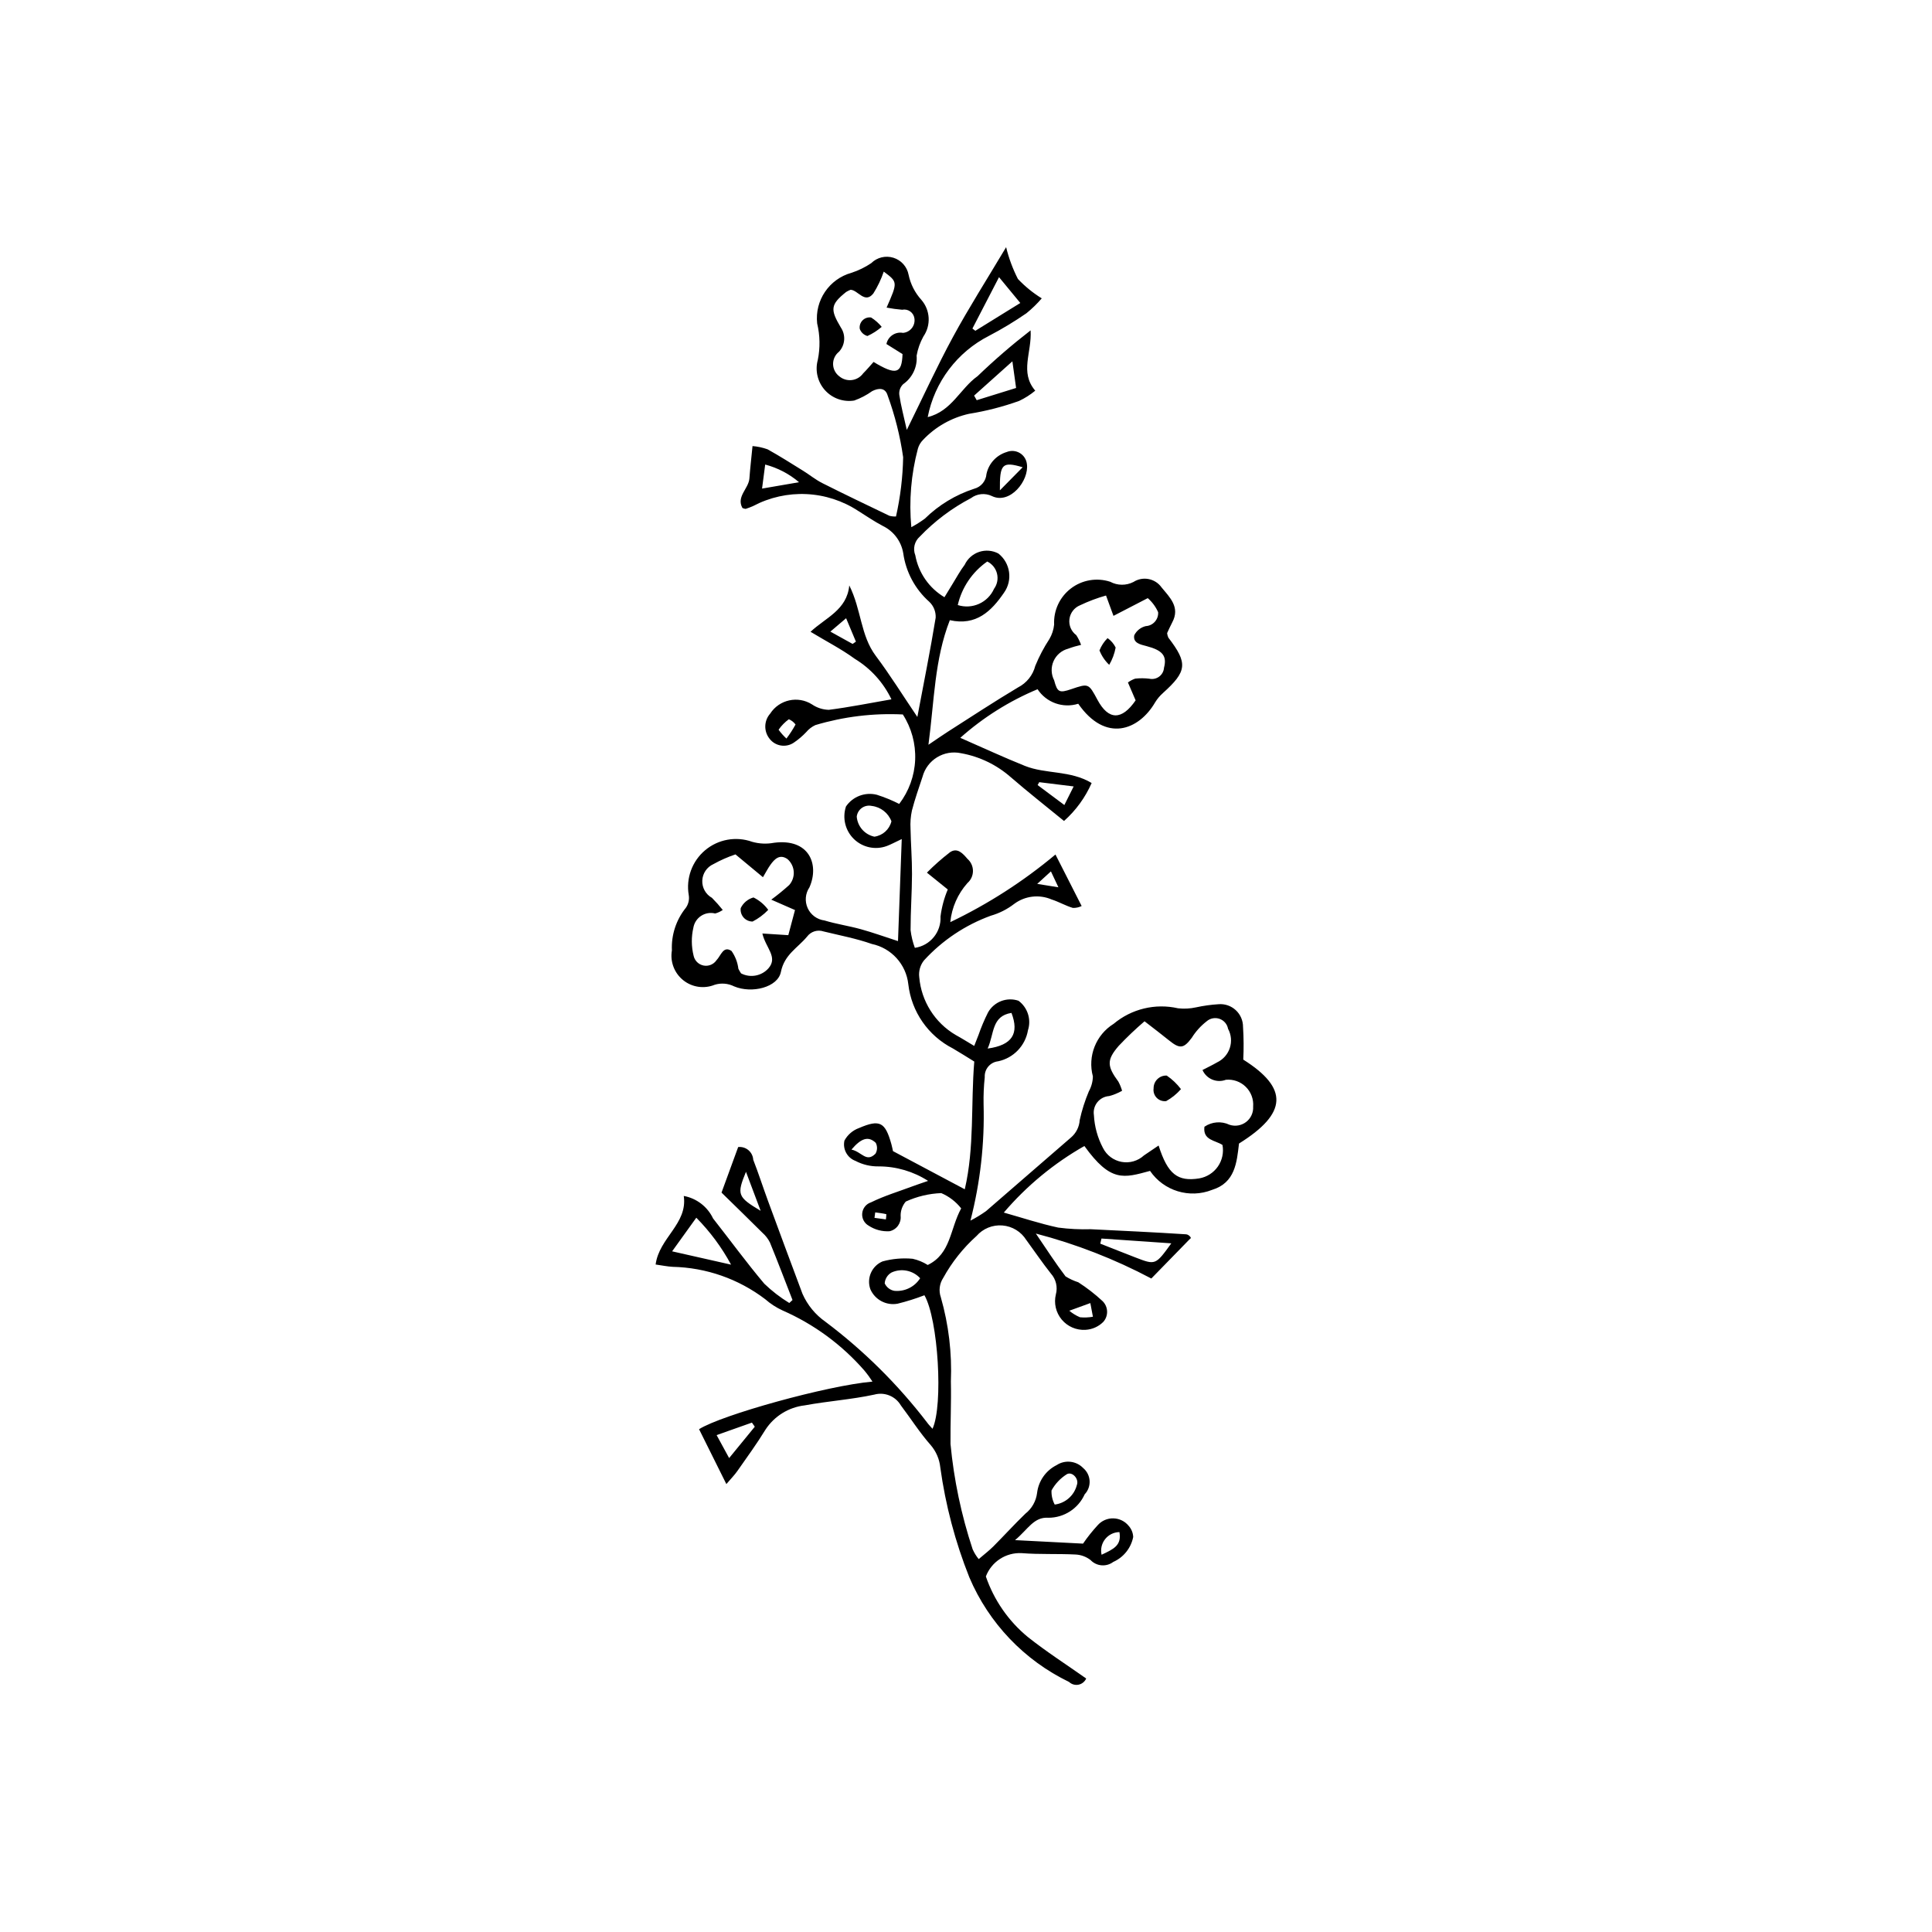 <?xml version="1.0" encoding="UTF-8"?>
<!-- The Best Svg Icon site in the world: iconSvg.co, Visit us! https://iconsvg.co -->
<svg fill="#000000" width="800px" height="800px" version="1.1" viewBox="144 144 512 512" xmlns="http://www.w3.org/2000/svg">
 <g>
  <path d="m380.24 329.33c-2.125-4.441-5.496-8.172-9.703-10.73-3.504-2.559-7.41-4.562-11.734-7.168 3.977-3.742 9.656-5.762 10.262-12.289 3.227 6.406 2.957 13.242 7.016 18.652 3.809 5.078 7.168 10.492 11.027 16.203 1.738-9.203 3.453-17.73 4.856-26.312v-0.004c0.074-1.586-0.547-3.121-1.699-4.207-3.746-3.328-6.188-7.875-6.891-12.836-0.508-3.141-2.512-5.84-5.371-7.234-2.273-1.188-4.402-2.648-6.578-4.016h-0.004c-4.09-2.684-8.828-4.219-13.719-4.449-4.887-0.227-9.75 0.859-14.074 3.144-0.656 0.297-1.332 0.555-2.019 0.773-0.297-0.027-0.586-0.109-0.859-0.238-1.684-3.023 1.656-5.125 1.852-7.836 0.195-2.699 0.512-5.394 0.824-8.57 1.359 0.109 2.699 0.398 3.988 0.859 3.203 1.777 6.301 3.75 9.418 5.684 1.711 1.062 3.293 2.367 5.082 3.269 5.883 2.965 11.832 5.809 17.773 8.656l-0.004 0.004c0.578 0.152 1.172 0.215 1.766 0.191 1.16-5.16 1.797-10.422 1.895-15.707-0.797-5.598-2.18-11.094-4.121-16.398-0.609-2.078-2.406-1.973-4.078-1.125-1.465 1.051-3.07 1.895-4.769 2.5-2.887 0.461-5.809-0.578-7.762-2.754-1.949-2.18-2.66-5.199-1.887-8.016 0.652-3.199 0.59-6.496-0.172-9.668-0.664-6.09 3.18-11.762 9.078-13.41 1.859-0.605 3.625-1.465 5.25-2.559 1.543-1.527 3.805-2.082 5.883-1.434 2.074 0.645 3.625 2.387 4.023 4.523 0.516 2.473 1.684 4.758 3.379 6.629 2.379 2.742 2.598 6.746 0.531 9.73-0.867 1.574-1.473 3.281-1.785 5.051 0.246 2.969-1.105 5.848-3.547 7.555-0.777 0.73-1.164 1.785-1.043 2.84 0.414 2.828 1.164 5.609 1.984 9.301 4.363-8.84 8.039-16.898 12.254-24.664 4.16-7.664 8.863-15.031 14.07-23.77v0.004c0.711 2.918 1.758 5.742 3.121 8.418 1.875 1.98 3.996 3.711 6.32 5.144-1.234 1.441-2.598 2.766-4.07 3.957-3.176 2.191-6.481 4.184-9.895 5.969-8.445 4.297-14.441 12.242-16.258 21.539 6.348-1.527 8.641-7.625 13.234-10.859h-0.004c4.461-4.289 9.148-8.332 14.043-12.121 0.352 5.906-2.953 11.078 1.223 15.977v0.004c-1.297 1.078-2.731 1.992-4.258 2.711-4.316 1.551-8.77 2.695-13.297 3.422-4.66 1.039-8.906 3.445-12.184 6.918-0.645 0.645-1.113 1.445-1.359 2.324-1.801 6.777-2.391 13.82-1.738 20.801 1.246-0.672 2.445-1.426 3.586-2.266 3.684-3.617 8.16-6.328 13.07-7.922 1.812-0.469 3.125-2.039 3.258-3.906 0.586-2.773 2.637-5.004 5.352-5.824 1.129-0.461 2.41-0.367 3.461 0.25 1.051 0.621 1.754 1.695 1.898 2.906 0.648 4.441-4.504 10.828-9.277 8.512v-0.004c-1.805-0.859-3.941-0.648-5.539 0.555-5.051 2.641-9.637 6.09-13.578 10.207-1.395 1.23-1.867 3.207-1.176 4.934 0.844 4.648 3.66 8.703 7.723 11.117 0.84-1.379 1.477-2.445 2.133-3.496 1.066-1.715 2.023-3.516 3.238-5.117v-0.004c0.758-1.605 2.141-2.832 3.828-3.394 1.688-0.559 3.527-0.406 5.098 0.43 3.188 2.512 3.84 7.082 1.484 10.387-3.32 4.852-7.348 8.848-14.355 7.277-4.078 10.441-4.102 21.297-5.668 33.016 2.266-1.527 3.68-2.523 5.133-3.453 6.184-3.945 12.312-7.984 18.609-11.742l0.004-0.004c2.269-1.156 3.934-3.234 4.566-5.703 1.016-2.484 2.269-4.867 3.742-7.113 0.688-1.172 1.117-2.481 1.254-3.832-0.184-3.731 1.48-7.312 4.449-9.578s6.859-2.93 10.41-1.773c1.922 1.031 4.227 1.051 6.168 0.055 2.469-1.586 5.754-0.949 7.449 1.449 2.148 2.621 4.996 5.234 2.82 9.273-0.516 0.957-0.941 1.965-1.352 2.832h-0.004c0.047 0.414 0.156 0.816 0.328 1.195 5.199 6.766 4.981 8.922-1.43 14.684l0.004 0.004c-0.82 0.719-1.523 1.559-2.086 2.488-4.324 7.402-13.121 10.777-20.363 0.348-4.051 1.27-8.449-0.301-10.781-3.848-7.496 3.125-14.414 7.481-20.48 12.879 5.93 2.59 11.465 5.168 17.125 7.438 5.535 2.219 12.004 1.117 17.688 4.539v-0.004c-1.691 3.844-4.188 7.273-7.32 10.062-4.832-3.953-9.559-7.664-14.098-11.59v0.004c-3.727-3.289-8.285-5.492-13.176-6.367-4.539-0.984-9.047 1.773-10.234 6.266-0.98 2.961-2.027 5.914-2.805 8.93-0.34 1.586-0.461 3.211-0.367 4.832 0.078 4 0.402 7.996 0.391 11.992-0.02 4.953-0.383 9.906-0.379 14.855 0.191 1.605 0.574 3.184 1.133 4.699 4.074-0.59 7.023-4.191 6.801-8.301 0.312-2.469 0.961-4.879 1.926-7.168l-5.527-4.457v-0.004c1.914-1.938 3.961-3.746 6.121-5.41 1.977-1.336 3.441 0.387 4.633 1.773h0.004c0.918 0.809 1.445 1.977 1.441 3.199-0.004 1.227-0.535 2.391-1.457 3.191-2.574 2.887-4.164 6.516-4.547 10.363 10.004-4.785 19.367-10.805 27.871-17.918 2.266 4.457 4.496 8.84 6.938 13.648-0.719 0.355-1.516 0.531-2.32 0.504-1.93-0.562-3.707-1.625-5.625-2.234-3.285-1.414-7.078-0.969-9.945 1.176-1.848 1.422-3.949 2.484-6.191 3.125-6.762 2.465-12.832 6.519-17.691 11.828-1.012 1.262-1.469 2.883-1.262 4.488 0.551 6.34 4.133 12.023 9.609 15.262 1.574 0.863 3.094 1.82 4.957 2.926 0.465-1.191 0.77-2.012 1.102-2.82h0.004c0.715-2.074 1.57-4.098 2.555-6.059 1.598-2.84 4.992-4.141 8.078-3.09 2.418 1.801 3.426 4.941 2.504 7.812-0.695 4.106-3.828 7.367-7.902 8.23-2.117 0.234-3.68 2.09-3.551 4.215-0.258 2.379-0.359 4.766-0.309 7.156 0.293 10.398-0.883 20.781-3.484 30.852 1.434-0.738 2.812-1.578 4.129-2.512 7.516-6.465 14.961-13.02 22.477-19.48 1.387-1.16 2.238-2.84 2.352-4.648 0.574-2.613 1.387-5.172 2.43-7.637 0.668-1.207 1.035-2.559 1.062-3.941-1.438-5.348 0.797-11.012 5.504-13.938 4.731-3.965 11.047-5.488 17.066-4.113 1.59 0.18 3.199 0.094 4.762-0.25 1.953-0.426 3.934-0.703 5.93-0.828 1.684-0.152 3.352 0.414 4.594 1.562 1.246 1.145 1.945 2.762 1.934 4.453 0.184 2.883 0.207 5.773 0.062 8.66 12.035 7.594 11.727 14.223-1.129 22.242-0.594 5.019-1.012 10.398-7.129 12.277-5.981 2.375-12.812 0.289-16.445-5.023-6.996 1.898-10.43 3.086-17.402-6.598-8.09 4.598-15.312 10.566-21.352 17.641 4.75 1.34 9.531 2.93 14.43 3.984v-0.004c2.852 0.375 5.727 0.52 8.602 0.434 8.43 0.414 16.859 0.801 25.281 1.348 0.816 0.055 1.566 1.133 1.125 1.102-3.398 3.484-6.797 6.969-10.348 10.613l-0.004-0.004c-9.703-5.141-19.969-9.141-30.594-11.91 2.961 4.336 5.269 7.953 7.867 11.348 1.055 0.656 2.188 1.18 3.375 1.562 2.262 1.457 4.398 3.109 6.375 4.938 1.578 1.48 1.691 3.945 0.254 5.559-1.258 1.262-2.938 2.008-4.719 2.106-2.406 0.148-4.742-0.859-6.293-2.707-1.551-1.852-2.129-4.328-1.562-6.672 0.535-1.953 0.035-4.039-1.32-5.539-2.277-2.875-4.336-5.918-6.504-8.879l-0.004 0.004c-1.375-2.219-3.723-3.652-6.324-3.863-2.606-0.215-5.152 0.82-6.871 2.789-3.543 3.18-6.527 6.938-8.824 11.109-1.004 1.52-1.238 3.426-0.633 5.144 2.074 7.246 2.973 14.777 2.66 22.309 0.129 5.508-0.152 11.023-0.098 16.531h-0.004c0.898 9.5 2.867 18.867 5.867 27.922 0.414 0.941 0.957 1.82 1.609 2.613 1.477-1.27 2.758-2.238 3.879-3.359 2.852-2.859 5.566-5.859 8.473-8.66v-0.004c1.723-1.344 2.844-3.32 3.117-5.488 0.371-3.18 2.316-5.961 5.18-7.394 2.234-1.469 5.195-1.141 7.051 0.785 1.008 0.852 1.617 2.078 1.691 3.394 0.074 1.312-0.398 2.602-1.305 3.555-1.703 3.789-5.473 6.223-9.625 6.215-3.871-0.27-5.406 3.082-8.832 5.926l18.02 0.93c1.172-1.711 2.469-3.34 3.871-4.867 1.051-1.195 2.574-1.867 4.164-1.828 1.59 0.035 3.086 0.77 4.082 2.012 0.715 0.809 1.133 1.844 1.176 2.926-0.582 2.938-2.559 5.402-5.293 6.613-1.844 1.383-4.434 1.16-6.016-0.512-1.133-0.871-2.5-1.379-3.922-1.457-4.769-0.242-9.566 0.008-14.32-0.367-4.176-0.223-8.016 2.277-9.496 6.184 2.148 6.258 5.984 11.801 11.086 16.012 4.953 3.934 10.305 7.363 15.504 11.031h0.004c-0.375 0.84-1.133 1.449-2.031 1.633-0.902 0.18-1.836-0.086-2.508-0.719-11.867-5.731-21.254-15.566-26.418-27.688-3.746-9.383-6.336-19.18-7.715-29.188-0.223-2.164-1.102-4.211-2.512-5.867-2.91-3.285-5.285-7.043-7.945-10.559-1.426-2.434-4.312-3.602-7.027-2.852-6.07 1.316-12.336 1.723-18.453 2.856h-0.004c-4.254 0.496-8.066 2.863-10.402 6.457-2.293 3.746-4.891 7.305-7.41 10.906-0.781 1.117-1.754 2.098-2.941 3.496l-7.234-14.543c5.875-3.754 33.957-11.574 45.957-12.617v0.004c-0.672-1.051-1.41-2.055-2.211-3.008-5.949-6.805-13.324-12.215-21.602-15.844-1.668-0.762-3.219-1.766-4.598-2.977-7.07-5.387-15.664-8.395-24.547-8.59-1.391-0.078-2.769-0.371-4.508-0.613 0.926-7.094 8.531-10.777 7.457-18.172 3.394 0.625 6.285 2.844 7.766 5.965 4.531 5.762 8.852 11.695 13.574 17.293 2.016 1.941 4.238 3.656 6.625 5.113l0.852-0.793c-1.98-5.086-3.918-10.195-5.984-15.246-0.488-0.973-1.156-1.84-1.973-2.559-3.621-3.606-7.285-7.164-10.855-10.66l4.414-12.074v0.004c0.98-0.109 1.961 0.188 2.715 0.824 0.754 0.637 1.215 1.551 1.273 2.535 1.402 3.59 2.574 7.269 3.906 10.887 3.023 8.223 6.07 16.438 9.145 24.641 1.316 2.992 3.434 5.562 6.113 7.434 10.133 7.625 19.18 16.594 26.898 26.656 0.41 0.582 0.93 1.086 1.449 1.688 2.883-6.195 1.523-29.023-2.141-35.391h0.004c-2.324 0.895-4.699 1.645-7.113 2.238-3.004 0.555-5.996-1.031-7.219-3.832-1.047-2.922 0.363-6.152 3.219-7.371 2.594-0.711 5.301-0.949 7.981-0.703 1.422 0.316 2.773 0.871 4.004 1.648 6.168-2.992 5.863-9.5 8.863-15-1.391-1.77-3.203-3.164-5.277-4.047-3.25 0.125-6.445 0.887-9.406 2.242-0.895 1.055-1.383 2.398-1.363 3.785 0.207 1.914-1.062 3.676-2.945 4.078-1.953 0.117-3.891-0.398-5.523-1.473-1.176-0.66-1.848-1.957-1.711-3.301 0.137-1.34 1.055-2.477 2.34-2.887 3.523-1.734 7.336-2.875 11.027-4.258 1.027-0.387 2.074-0.723 4.09-1.426-3.894-2.504-8.43-3.836-13.059-3.84-2.152 0.043-4.281-0.461-6.188-1.461-2.18-0.812-3.426-3.109-2.922-5.379 0.84-1.551 2.223-2.738 3.883-3.332 5.508-2.367 6.93-1.566 8.559 4.281 0.191 0.691 0.324 1.402 0.422 1.844 6.379 3.391 12.496 6.644 19.027 10.113 2.598-11.195 1.578-22.508 2.516-33.852-1.965-1.207-3.801-2.387-5.688-3.481-6.531-3.34-10.957-9.723-11.793-17.008-0.574-5.273-4.477-9.582-9.672-10.672-4.137-1.457-8.5-2.273-12.773-3.316-1.602-0.547-3.371 0.004-4.379 1.363-2.469 2.988-6.012 4.727-6.945 9.383-0.816 4.062-7.676 5.785-12.383 3.812-1.598-0.801-3.438-0.957-5.144-0.434-2.801 1.148-6 0.688-8.359-1.207-2.359-1.891-3.508-4.914-2.996-7.894-0.188-4.086 1.125-8.102 3.695-11.285 0.695-0.98 0.973-2.199 0.77-3.383-0.766-4.449 0.887-8.973 4.344-11.879 3.453-2.906 8.195-3.758 12.445-2.238 1.887 0.539 3.875 0.629 5.805 0.262 9.293-1.219 12.086 5.707 9.391 11.816-1.102 1.625-1.277 3.707-0.469 5.496 0.809 1.785 2.488 3.027 4.438 3.273 3.152 0.957 6.449 1.434 9.629 2.312 3.152 0.871 6.238 1.984 9.871 3.16 0.328-8.906 0.645-17.531 0.992-27.043-1.875 0.883-2.891 1.449-3.965 1.848-3.016 1.109-6.398 0.391-8.703-1.844-2.305-2.238-3.125-5.598-2.109-8.645 1.812-2.648 5.086-3.883 8.195-3.09 2.031 0.648 4.008 1.457 5.91 2.422 2.578-3.375 4.055-7.461 4.227-11.703 0.172-4.242-0.969-8.438-3.269-12.008-7.828-0.383-15.664 0.57-23.176 2.816-0.934 0.434-1.762 1.07-2.422 1.859-0.988 1.047-2.09 1.98-3.281 2.789-2.09 1.422-4.934 0.961-6.461-1.055-1.543-1.965-1.469-4.746 0.18-6.621 2.394-3.727 7.348-4.82 11.09-2.453 1.312 0.898 2.859 1.398 4.453 1.438 5.418-0.684 10.789-1.773 16.613-2.785zm82.434 98.234c1.387-0.719 2.644-1.312 3.844-2.008v-0.004c1.609-0.75 2.84-2.133 3.394-3.82 0.555-1.688 0.387-3.531-0.465-5.09-0.223-1.227-1.09-2.234-2.266-2.644-1.18-0.406-2.484-0.152-3.418 0.668-1.555 1.211-2.887 2.684-3.93 4.356-2.137 2.871-3.168 3.019-6.059 0.668-1.91-1.555-3.879-3.031-6.461-5.039-2.394 2.051-4.68 4.227-6.848 6.519-3.238 3.742-3.09 5.391-0.078 9.484 0.41 0.77 0.738 1.578 0.98 2.414-1.082 0.613-2.238 1.086-3.441 1.402-1.227 0.086-2.359 0.68-3.125 1.641-0.766 0.961-1.094 2.195-0.906 3.41 0.16 3.039 0.98 6.008 2.402 8.695 0.973 1.941 2.801 3.309 4.938 3.699s4.328-0.246 5.926-1.715c1.219-0.848 2.457-1.664 3.879-2.625 2.434 7.648 5.055 9.617 10.789 8.711v-0.004c1.996-0.348 3.766-1.48 4.922-3.141 1.152-1.664 1.59-3.719 1.219-5.711-1.887-1.258-5.25-1.223-4.785-4.832 1.965-1.344 4.496-1.543 6.644-0.523 1.5 0.5 3.148 0.223 4.406-0.738 1.254-0.961 1.949-2.484 1.859-4.062 0.16-1.953-0.551-3.875-1.949-5.25-1.395-1.375-3.328-2.062-5.277-1.871-2.426 0.922-5.148-0.215-6.195-2.59zm-116.64-36.176 6.875 0.441c0.566-2.129 1.152-4.316 1.773-6.656l-6.289-2.754c1.652-1.215 3.238-2.508 4.758-3.879 0.855-0.973 1.285-2.246 1.199-3.535-0.09-1.293-0.688-2.496-1.668-3.344-2.051-1.41-3.41-0.02-4.535 1.555-0.637 0.891-1.137 1.875-1.957 3.254l-7.285-6.047c-2.027 0.68-3.988 1.547-5.859 2.586-1.723 0.781-2.856 2.461-2.934 4.348-0.082 1.887 0.91 3.656 2.559 4.578 1.012 1.016 1.969 2.09 2.867 3.215-0.609 0.426-1.289 0.742-2.012 0.934-1.27-0.32-2.613-0.094-3.711 0.621-1.098 0.715-1.844 1.855-2.066 3.148-0.566 2.441-0.543 4.981 0.059 7.41 0.277 1.32 1.312 2.348 2.637 2.613 1.32 0.262 2.672-0.293 3.43-1.406 1.199-1.23 1.793-3.918 3.984-2.457 0.984 1.398 1.609 3.016 1.816 4.715 0.207 0.426 0.445 0.836 0.711 1.227 2.461 1.277 5.477 0.707 7.301-1.383 2.519-2.961-0.777-5.379-1.652-9.184zm91.074-89.57c-2.363 0.664-4.664 1.531-6.879 2.586-1.531 0.625-2.609 2.023-2.816 3.664-0.211 1.645 0.484 3.269 1.812 4.254 0.523 0.809 0.949 1.672 1.273 2.578-1.156 0.258-2.297 0.594-3.406 1.008-1.727 0.449-3.156 1.66-3.883 3.289-0.727 1.633-0.668 3.504 0.152 5.09 0.844 3.172 1.348 3.434 4.516 2.356 4.609-1.57 4.609-1.57 6.969 2.824 2.918 5.434 6.441 5.481 10.109 0.137l-2.039-4.738c0.582-0.434 1.23-0.777 1.918-1.016 1.246-0.141 2.504-0.133 3.746 0.016 0.914 0.207 1.871 0 2.621-0.559 0.75-0.562 1.215-1.422 1.277-2.356 0.82-3.133-0.379-4.609-4.633-5.723-1.629-0.426-3.633-0.805-3.254-2.879h0.004c0.609-1.215 1.723-2.098 3.043-2.418 0.926-0.047 1.793-0.461 2.41-1.156 0.617-0.691 0.934-1.602 0.875-2.527-0.629-1.43-1.57-2.707-2.75-3.734-3.371 1.746-6.051 3.133-9.086 4.699zm-58.152-76.301c2.973-6.762 2.973-6.762-0.75-9.535-0.691 2.031-1.617 3.977-2.762 5.793-2.281 2.836-4.074-0.93-6.031-0.977h-0.004c-0.406 0.152-0.797 0.348-1.172 0.578-4.234 3.375-4.211 4.688-1.406 9.414 1.359 2 1.152 4.672-0.5 6.438-0.996 0.789-1.57 1.996-1.555 3.266 0.016 1.27 0.621 2.461 1.637 3.223 0.922 0.785 2.129 1.148 3.328 1.004 1.203-0.145 2.289-0.785 3-1.766 0.988-0.98 1.879-2.059 2.762-3.035 5.977 3.613 7.5 3.141 7.68-2.078l-4.266-2.672h-0.004c0.414-2.019 2.371-3.332 4.398-2.953 0.926-0.082 1.781-0.543 2.352-1.277 0.574-0.738 0.812-1.676 0.664-2.598-0.109-0.738-0.52-1.398-1.133-1.824-0.613-0.426-1.375-0.582-2.106-0.43-1.387-0.117-2.766-0.309-4.133-0.57zm-56.836 250.1 15.621 3.527c-2.461-4.562-5.566-8.754-9.211-12.438-2.082 2.894-3.949 5.488-6.41 8.91zm83.516-182.81c-3.949 2.742-6.738 6.856-7.816 11.539 3.832 1.219 7.969-0.633 9.609-4.305 0.848-1.16 1.137-2.637 0.789-4.035-0.344-1.395-1.289-2.566-2.582-3.199zm48.773 180.69-18.504-1.273-0.32 1.355c3.125 1.227 6.238 2.473 9.371 3.68 5.266 2.027 5.269 2.016 9.453-3.762zm-40.016-249.2-5.641-6.844c-2.543 4.91-4.797 9.266-7.051 13.617l0.777 0.594c3.945-2.445 7.894-4.883 11.914-7.367zm-38.676 141.43c2.203-0.297 3.996-1.914 4.523-4.074-0.848-2.234-2.871-3.809-5.246-4.078-0.906-0.195-1.855 0.004-2.609 0.547-0.75 0.543-1.238 1.379-1.34 2.301 0.219 2.606 2.117 4.758 4.672 5.305zm26.43-116.89 0.691 1.219 10.438-3.242-0.984-7.062c-3.793 3.402-6.969 6.242-10.145 9.086zm3.586 173.04c6.535-0.887 8.41-3.977 6.32-9.449-5.309 0.824-4.551 5.566-6.316 9.453zm-71.82 102.44c1.125 2.066 2.031 3.727 3.316 6.086 2.59-3.168 4.695-5.738 6.801-8.312l-0.762-1.086c-2.973 1.051-5.945 2.106-9.355 3.312zm89.598 18.406c2.832-0.355 5.16-2.406 5.867-5.168 0.656-1.668-1.297-3.727-2.703-2.844-1.676 1.062-3.055 2.531-4.012 4.269-0.055 1.301 0.234 2.594 0.848 3.742zm-35.66-59.98c-1.934-2.094-4.992-2.707-7.582-1.52-1.051 0.594-1.73 1.676-1.812 2.879 0.473 1.035 1.422 1.773 2.543 1.98 2.731 0.266 5.379-1.023 6.852-3.34zm-32.098-210.95c-2.602-2.215-5.668-3.812-8.969-4.684l-0.832 6.371zm70.312 85.547 2.465-4.93-9.117-1.125-0.434 0.766zm-11.047-89.512c-5.441-1.621-6.106-0.855-6.035 6.117zm-73.328 186.71c-2.481 6.059-2.242 6.66 3.891 10.34-1.359-3.617-2.41-6.41-3.891-10.34zm27.953-5.891c2.742 0.594 3.93 3.523 6.356 1.102h0.004c0.531-0.883 0.559-1.977 0.078-2.891-1.965-1.859-3.852-1.242-6.438 1.793zm0.309-134 0.875-0.609-2.598-6.203-4.172 3.547zm63 174.68-5.574 2.027c0.852 0.723 1.809 1.305 2.836 1.734 1.141 0.113 2.293 0.062 3.422-0.141zm2.981 66.695c3.195-1.508 5.344-2.461 4.731-6v-0.004c-1.484 0.02-2.879 0.707-3.797 1.871-0.922 1.164-1.262 2.684-0.934 4.129zm-83.516-216.3c0.895-1.18 1.703-2.422 2.41-3.723-0.457-0.617-1.07-1.098-1.777-1.391-1.055 0.77-1.973 1.707-2.715 2.777 0.613 0.848 1.309 1.629 2.082 2.336zm66.457 38.516 5.617 0.902-1.984-4.215zm-42.93 87.059-0.195 1.445 3.016 0.41 0.004 0.004c0.074-0.461 0.113-0.926 0.117-1.391-0.965-0.223-1.957-0.332-2.941-0.469z"/>
  <path d="m456.97 432.63c-1.113 1.27-2.438 2.344-3.914 3.172-0.926 0.121-1.855-0.199-2.512-0.863-0.656-0.668-0.961-1.602-0.828-2.523-0.016-0.918 0.352-1.801 1.008-2.441 0.66-0.641 1.551-0.98 2.469-0.938 1.445 0.98 2.723 2.195 3.777 3.594z"/>
  <path d="m347.59 385.12c-1.199 1.254-2.602 2.305-4.144 3.098-0.91 0.004-1.777-0.383-2.383-1.062-0.602-0.684-0.883-1.594-0.766-2.496 0.664-1.387 1.902-2.418 3.387-2.824 1.547 0.762 2.887 1.891 3.906 3.285z"/>
  <path d="m437.95 320.19c-1.129-1.074-2.008-2.379-2.578-3.824 0.484-1.223 1.215-2.332 2.144-3.258 0.918 0.637 1.652 1.5 2.141 2.5-0.297 1.617-0.875 3.164-1.707 4.582z"/>
  <path d="m377.66 230.62c-1.141 0.988-2.414 1.805-3.785 2.426-0.949-0.266-1.711-0.977-2.035-1.906-0.117-0.828 0.164-1.66 0.754-2.25s1.422-0.871 2.25-0.754c1.07 0.668 2.019 1.508 2.816 2.484z"/>
 </g>
</svg>